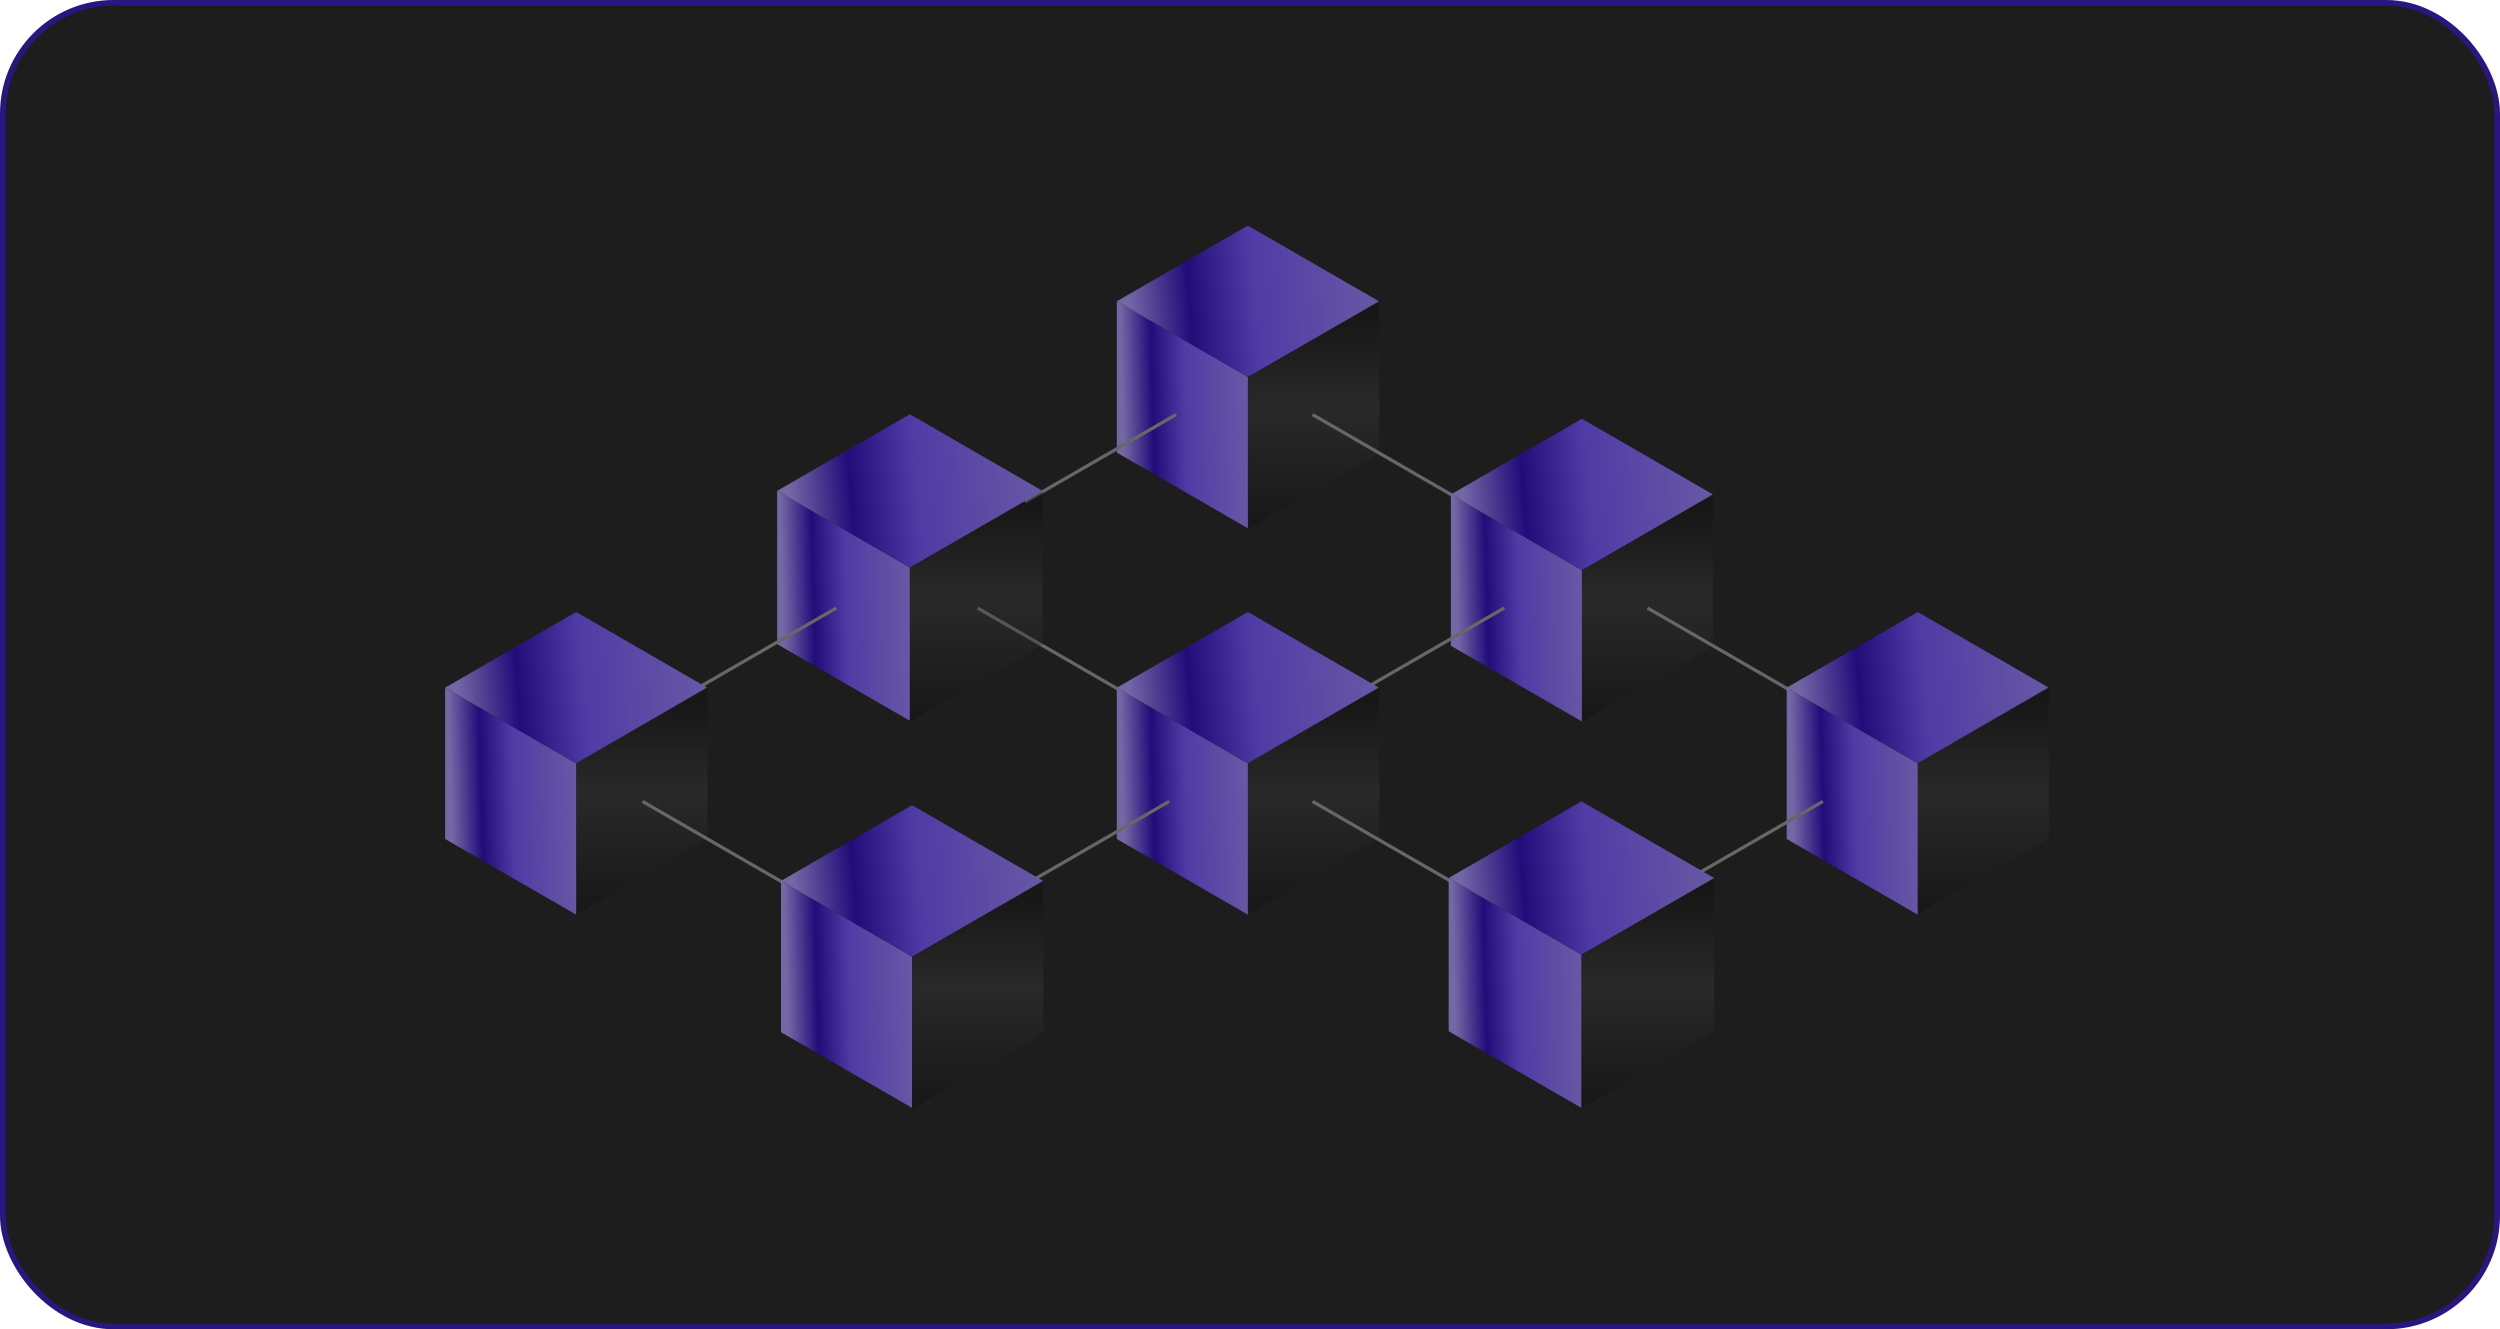 <svg xmlns="http://www.w3.org/2000/svg" width="410" height="218" viewBox="0 0 410 218" fill="none"><rect x="0.466" y="0.466" width="409.068" height="217.068" rx="18.175" fill="#1E1D1D" stroke="#2B1581" stroke-width="0.932"></rect><g opacity="0.6"><path d="M183.156 74.226L204.648 86.634V61.818L183.156 49.41V74.226Z" fill="url(#paint0_linear_6107_685)"></path><path d="M204.648 37L226.14 49.408V49.408L204.648 61.817L183.156 49.408V49.408L204.648 37Z" fill="url(#paint1_linear_6107_685)"></path><path d="M226.188 74.344L204.695 86.752V61.935L226.188 49.527V74.344Z" fill="url(#paint2_linear_6107_685)" fill-opacity="0.35"></path><path d="M192.749 67.758L167.961 82.065L168.23 82.53L193.018 68.223L192.749 67.758Z" fill="#989898"></path><path d="M215.394 67.761L215.125 68.226L238.233 81.568L238.502 81.103L215.394 67.761Z" fill="#989898"></path><path d="M160.448 99.48L160.18 99.945L183.287 113.287L183.556 112.822L160.448 99.48Z" fill="#989898"></path><path d="M127.445 105.637L149.21 118.203V93.07L127.445 80.504V105.637Z" fill="url(#paint3_linear_6107_685)"></path><path d="M149.21 67.936L170.976 80.502V80.503L149.21 93.069L127.445 80.503V80.502L149.21 67.936Z" fill="url(#paint4_linear_6107_685)"></path><path d="M170.977 105.731L149.211 118.297V93.165L170.977 80.599V105.731Z" fill="url(#paint5_linear_6107_685)" fill-opacity="0.35"></path><path d="M137.024 99.477L109.277 115.5L109.546 115.965L137.293 99.942L137.024 99.477Z" fill="#989898"></path><path d="M73 137.595L94.492 150.003V125.186L73 112.778V137.595Z" fill="url(#paint6_linear_6107_685)"></path><path d="M94.492 100.37L115.984 112.778V112.779L94.492 125.187L73 112.779V112.778L94.492 100.37Z" fill="url(#paint7_linear_6107_685)"></path><path d="M116.047 137.475L94.555 149.883V125.067L116.047 112.659V137.475Z" fill="url(#paint8_linear_6107_685)" fill-opacity="0.35"></path><path d="M105.507 131.205L105.238 131.67L128.347 145.012L128.615 144.547L105.507 131.205Z" fill="#989898"></path><path d="M237.941 105.91L259.433 118.318V93.502L237.941 81.094V105.91Z" fill="url(#paint9_linear_6107_685)"></path><path d="M259.433 68.684L280.925 81.092V81.093L259.433 93.501L237.941 81.093V81.092L259.433 68.684Z" fill="url(#paint10_linear_6107_685)"></path><path d="M280.926 105.909L259.434 118.317V93.501L280.926 81.093V105.909Z" fill="url(#paint11_linear_6107_685)" fill-opacity="0.35"></path><path d="M246.567 99.47L218.82 115.494L219.089 115.959L246.836 99.936L246.567 99.47Z" fill="#989898"></path><path d="M183.156 137.597L204.648 150.005V125.188L183.156 112.78V137.597Z" fill="url(#paint12_linear_6107_685)"></path><path d="M204.648 100.371L226.14 112.779V112.779L204.648 125.187L183.156 112.779V112.779L204.648 100.371Z" fill="url(#paint13_linear_6107_685)"></path><path d="M226.188 137.474L204.695 149.883V125.066L226.188 112.658V137.474Z" fill="url(#paint14_linear_6107_685)" fill-opacity="0.35"></path><path d="M270.335 99.482L270.066 99.947L293.174 113.289L293.443 112.824L270.335 99.482Z" fill="#989898"></path><path d="M293.016 137.595L314.507 150.003V125.187L293.016 112.779V137.595Z" fill="url(#paint15_linear_6107_685)"></path><path d="M314.507 100.369L336 112.777V112.778L314.507 125.186L293.016 112.778V112.777L314.507 100.369Z" fill="url(#paint16_linear_6107_685)"></path><path d="M335.992 137.474L314.5 149.882V125.066L335.992 112.658V137.474Z" fill="url(#paint17_linear_6107_685)" fill-opacity="0.35"></path><path d="M298.825 131.188L275.383 144.726L275.652 145.191L299.093 131.654L298.825 131.188Z" fill="#989898"></path><path d="M191.625 131.193L168.184 144.73L168.452 145.195L191.894 131.658L191.625 131.193Z" fill="#989898"></path><path d="M215.394 131.208L215.125 131.673L238.233 145.015L238.502 144.55L215.394 131.208Z" fill="#989898"></path><path d="M128.078 169.28L149.57 181.688V156.872L128.078 144.464V169.28Z" fill="url(#paint18_linear_6107_685)"></path><path d="M149.57 132.054L171.062 144.462V144.463L149.57 156.871L128.078 144.463V144.462L149.57 132.054Z" fill="url(#paint19_linear_6107_685)"></path><path d="M171.117 169.373L149.625 181.782V156.965L171.117 144.557V169.373Z" fill="url(#paint20_linear_6107_685)" fill-opacity="0.35"></path><path d="M237.582 169.125L259.347 181.691V156.559L237.582 143.993V169.125Z" fill="url(#paint21_linear_6107_685)"></path><path d="M259.347 131.425L281.113 143.991V143.992L259.347 156.558L237.582 143.992V143.991L259.347 131.425Z" fill="url(#paint22_linear_6107_685)"></path><path d="M281.114 169.22L259.348 181.786V156.654L281.114 144.088V169.22Z" fill="url(#paint23_linear_6107_685)" fill-opacity="0.35"></path></g><defs><linearGradient id="paint0_linear_6107_685" x1="205.534" y1="86.634" x2="129.793" y2="88.731" gradientUnits="userSpaceOnUse"><stop stop-color="#9A81FF"></stop><stop offset="0.14" stop-color="#724EFF"></stop><stop offset="0.21" stop-color="#2500B6"></stop><stop offset="0.275" stop-color="#AC97FF"></stop><stop offset="1" stop-color="#868686"></stop></linearGradient><linearGradient id="paint1_linear_6107_685" x1="227.912" y1="61.817" x2="77.351" y2="74.319" gradientUnits="userSpaceOnUse"><stop stop-color="#9A81FF"></stop><stop offset="0.14" stop-color="#724EFF"></stop><stop offset="0.21" stop-color="#2500B6"></stop><stop offset="0.275" stop-color="#AC97FF"></stop><stop offset="1" stop-color="#868686"></stop></linearGradient><linearGradient id="paint2_linear_6107_685" x1="215.442" y1="49.527" x2="215.442" y2="86.752" gradientUnits="userSpaceOnUse"><stop offset="0.07"></stop><stop offset="0.465" stop-color="#575757"></stop><stop offset="0.995"></stop></linearGradient><linearGradient id="paint3_linear_6107_685" x1="150.108" y1="118.203" x2="73.403" y2="120.326" gradientUnits="userSpaceOnUse"><stop stop-color="#9A81FF"></stop><stop offset="0.14" stop-color="#724EFF"></stop><stop offset="0.21" stop-color="#2500B6"></stop><stop offset="0.275" stop-color="#AC97FF"></stop><stop offset="1" stop-color="#868686"></stop></linearGradient><linearGradient id="paint4_linear_6107_685" x1="172.771" y1="93.069" x2="20.293" y2="105.73" gradientUnits="userSpaceOnUse"><stop stop-color="#9A81FF"></stop><stop offset="0.14" stop-color="#724EFF"></stop><stop offset="0.21" stop-color="#2500B6"></stop><stop offset="0.275" stop-color="#AC97FF"></stop><stop offset="1" stop-color="#868686"></stop></linearGradient><linearGradient id="paint5_linear_6107_685" x1="160.094" y1="80.599" x2="160.094" y2="118.297" gradientUnits="userSpaceOnUse"><stop offset="0.07"></stop><stop offset="0.465" stop-color="#575757"></stop><stop offset="0.995"></stop></linearGradient><linearGradient id="paint6_linear_6107_685" x1="95.377" y1="150.003" x2="19.637" y2="152.099" gradientUnits="userSpaceOnUse"><stop stop-color="#9A81FF"></stop><stop offset="0.14" stop-color="#724EFF"></stop><stop offset="0.21" stop-color="#2500B6"></stop><stop offset="0.275" stop-color="#AC97FF"></stop><stop offset="1" stop-color="#868686"></stop></linearGradient><linearGradient id="paint7_linear_6107_685" x1="117.756" y1="125.187" x2="-32.806" y2="137.689" gradientUnits="userSpaceOnUse"><stop stop-color="#9A81FF"></stop><stop offset="0.14" stop-color="#724EFF"></stop><stop offset="0.21" stop-color="#2500B6"></stop><stop offset="0.275" stop-color="#AC97FF"></stop><stop offset="1" stop-color="#868686"></stop></linearGradient><linearGradient id="paint8_linear_6107_685" x1="105.301" y1="112.659" x2="105.301" y2="149.883" gradientUnits="userSpaceOnUse"><stop offset="0.07"></stop><stop offset="0.465" stop-color="#575757"></stop><stop offset="0.995"></stop></linearGradient><linearGradient id="paint9_linear_6107_685" x1="260.319" y1="118.318" x2="184.579" y2="120.415" gradientUnits="userSpaceOnUse"><stop stop-color="#9A81FF"></stop><stop offset="0.14" stop-color="#724EFF"></stop><stop offset="0.21" stop-color="#2500B6"></stop><stop offset="0.275" stop-color="#AC97FF"></stop><stop offset="1" stop-color="#868686"></stop></linearGradient><linearGradient id="paint10_linear_6107_685" x1="282.697" y1="93.501" x2="132.136" y2="106.003" gradientUnits="userSpaceOnUse"><stop stop-color="#9A81FF"></stop><stop offset="0.14" stop-color="#724EFF"></stop><stop offset="0.21" stop-color="#2500B6"></stop><stop offset="0.275" stop-color="#AC97FF"></stop><stop offset="1" stop-color="#868686"></stop></linearGradient><linearGradient id="paint11_linear_6107_685" x1="270.18" y1="81.093" x2="270.18" y2="118.317" gradientUnits="userSpaceOnUse"><stop offset="0.07"></stop><stop offset="0.465" stop-color="#575757"></stop><stop offset="0.995"></stop></linearGradient><linearGradient id="paint12_linear_6107_685" x1="205.534" y1="150.005" x2="129.793" y2="152.101" gradientUnits="userSpaceOnUse"><stop stop-color="#9A81FF"></stop><stop offset="0.14" stop-color="#724EFF"></stop><stop offset="0.21" stop-color="#2500B6"></stop><stop offset="0.275" stop-color="#AC97FF"></stop><stop offset="1" stop-color="#868686"></stop></linearGradient><linearGradient id="paint13_linear_6107_685" x1="227.912" y1="125.187" x2="77.351" y2="137.69" gradientUnits="userSpaceOnUse"><stop stop-color="#9A81FF"></stop><stop offset="0.14" stop-color="#724EFF"></stop><stop offset="0.21" stop-color="#2500B6"></stop><stop offset="0.275" stop-color="#AC97FF"></stop><stop offset="1" stop-color="#868686"></stop></linearGradient><linearGradient id="paint14_linear_6107_685" x1="215.442" y1="112.658" x2="215.442" y2="149.883" gradientUnits="userSpaceOnUse"><stop offset="0.07"></stop><stop offset="0.465" stop-color="#575757"></stop><stop offset="0.995"></stop></linearGradient><linearGradient id="paint15_linear_6107_685" x1="315.393" y1="150.003" x2="239.653" y2="152.1" gradientUnits="userSpaceOnUse"><stop stop-color="#9A81FF"></stop><stop offset="0.14" stop-color="#724EFF"></stop><stop offset="0.21" stop-color="#2500B6"></stop><stop offset="0.275" stop-color="#AC97FF"></stop><stop offset="1" stop-color="#868686"></stop></linearGradient><linearGradient id="paint16_linear_6107_685" x1="337.771" y1="125.186" x2="187.21" y2="137.688" gradientUnits="userSpaceOnUse"><stop stop-color="#9A81FF"></stop><stop offset="0.14" stop-color="#724EFF"></stop><stop offset="0.21" stop-color="#2500B6"></stop><stop offset="0.275" stop-color="#AC97FF"></stop><stop offset="1" stop-color="#868686"></stop></linearGradient><linearGradient id="paint17_linear_6107_685" x1="325.246" y1="112.658" x2="325.246" y2="149.882" gradientUnits="userSpaceOnUse"><stop offset="0.07"></stop><stop offset="0.465" stop-color="#575757"></stop><stop offset="0.995"></stop></linearGradient><linearGradient id="paint18_linear_6107_685" x1="150.456" y1="181.688" x2="74.715" y2="183.785" gradientUnits="userSpaceOnUse"><stop stop-color="#9A81FF"></stop><stop offset="0.14" stop-color="#724EFF"></stop><stop offset="0.21" stop-color="#2500B6"></stop><stop offset="0.275" stop-color="#AC97FF"></stop><stop offset="1" stop-color="#868686"></stop></linearGradient><linearGradient id="paint19_linear_6107_685" x1="172.834" y1="156.871" x2="22.272" y2="169.373" gradientUnits="userSpaceOnUse"><stop stop-color="#9A81FF"></stop><stop offset="0.14" stop-color="#724EFF"></stop><stop offset="0.21" stop-color="#2500B6"></stop><stop offset="0.275" stop-color="#AC97FF"></stop><stop offset="1" stop-color="#868686"></stop></linearGradient><linearGradient id="paint20_linear_6107_685" x1="160.371" y1="144.557" x2="160.371" y2="181.782" gradientUnits="userSpaceOnUse"><stop offset="0.07"></stop><stop offset="0.465" stop-color="#575757"></stop><stop offset="0.995"></stop></linearGradient><linearGradient id="paint21_linear_6107_685" x1="260.244" y1="181.691" x2="183.54" y2="183.814" gradientUnits="userSpaceOnUse"><stop stop-color="#9A81FF"></stop><stop offset="0.14" stop-color="#724EFF"></stop><stop offset="0.21" stop-color="#2500B6"></stop><stop offset="0.275" stop-color="#AC97FF"></stop><stop offset="1" stop-color="#868686"></stop></linearGradient><linearGradient id="paint22_linear_6107_685" x1="282.907" y1="156.558" x2="130.43" y2="169.219" gradientUnits="userSpaceOnUse"><stop stop-color="#9A81FF"></stop><stop offset="0.14" stop-color="#724EFF"></stop><stop offset="0.21" stop-color="#2500B6"></stop><stop offset="0.275" stop-color="#AC97FF"></stop><stop offset="1" stop-color="#868686"></stop></linearGradient><linearGradient id="paint23_linear_6107_685" x1="270.231" y1="144.088" x2="270.231" y2="181.786" gradientUnits="userSpaceOnUse"><stop offset="0.07"></stop><stop offset="0.465" stop-color="#575757"></stop><stop offset="0.995"></stop></linearGradient></defs></svg>